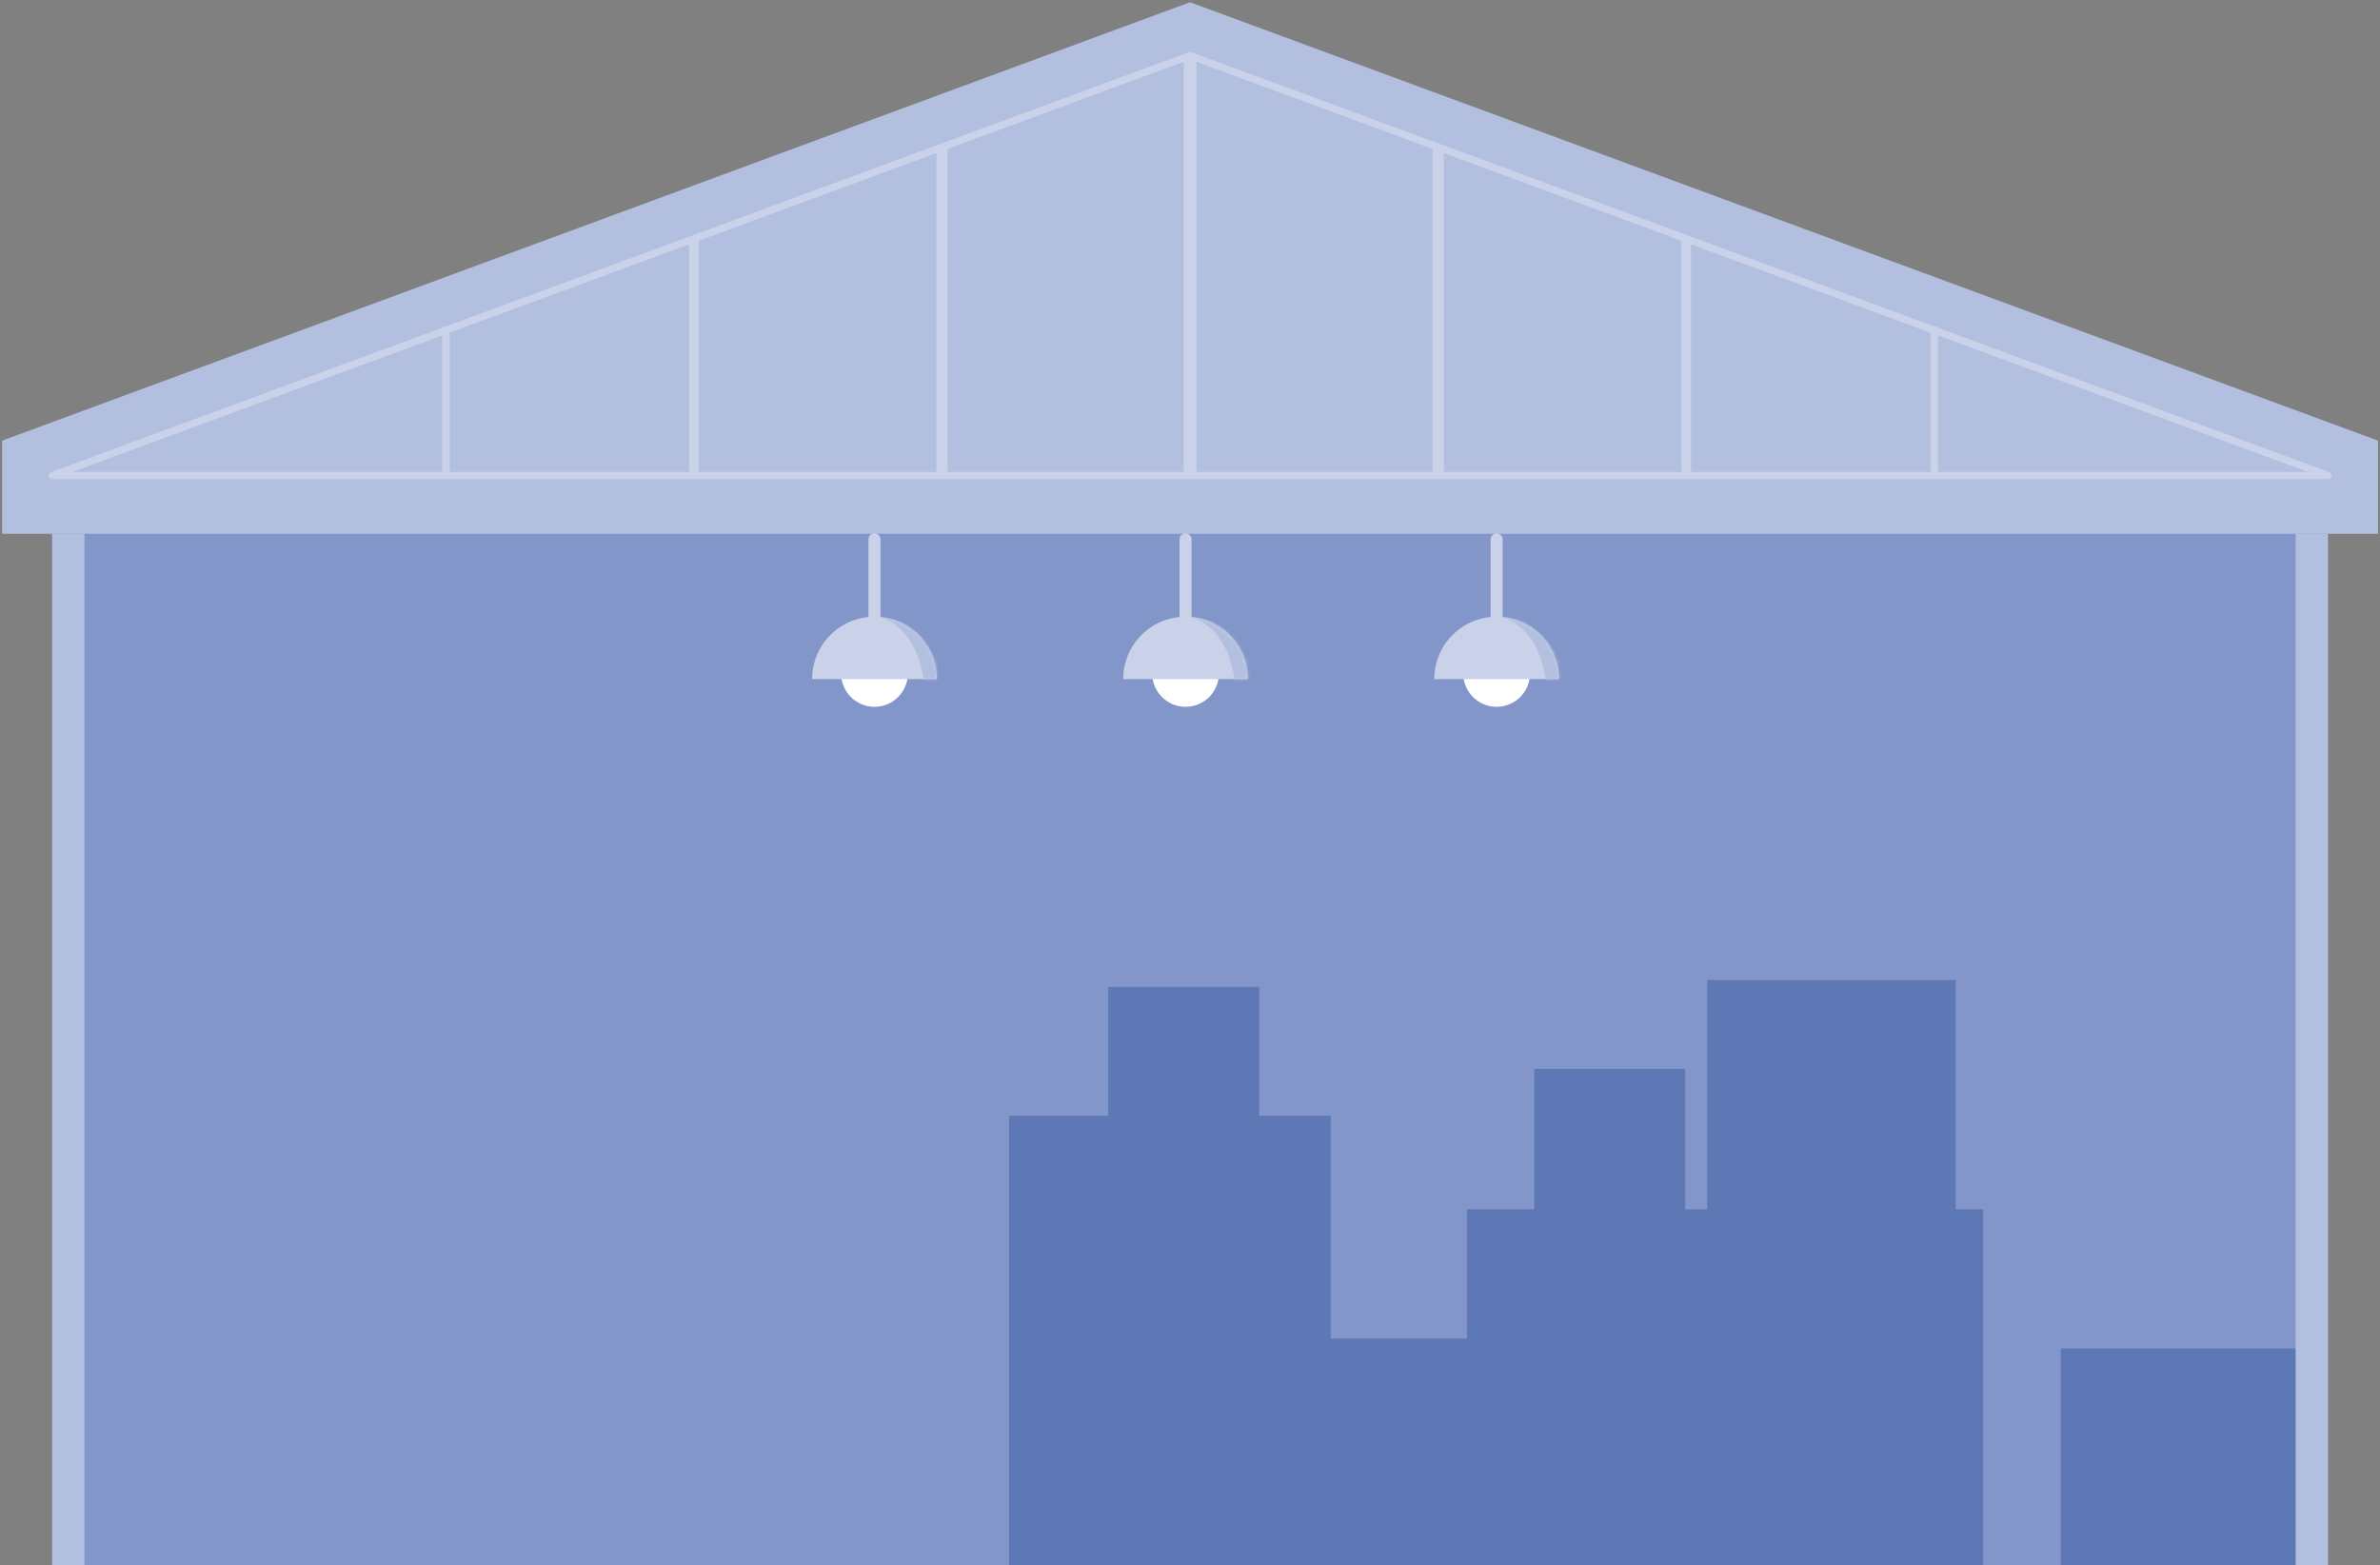 <svg width="666" height="438" viewBox="0 0 666 438" fill="none" xmlns="http://www.w3.org/2000/svg">
<rect x="0" y="0" width="666" height="438" fill="#808080" stroke="none"/>
<path d="M651.442 437.996H14.594V133.075L333.015 15.55L651.442 133.075V437.996Z" fill="#8296C9"/>
<path d="M23.634 149.382H14.594V437.996H23.634V149.382Z" fill="#B2BFDF"/>
<path d="M651.438 149.382H642.398V438H651.438V149.382Z" fill="#B2BFDF"/>
<path opacity="0.3" d="M642.4 377.344H576.676V437.996H642.4V377.344Z" fill="#0C3286"/>
<path opacity="0.3" d="M547.257 274.27H477.705V338.417H471.572V299.135H429.314V338.417H410.507V374.592H372.391V312.247H352.369V276.202H310.111V312.247H282.379V374.592V374.806V437.996H410.507H500.006H554.963V338.417H547.257V274.27Z" fill="#0C3286"/>
<path d="M665.45 149.381V123.316L333.016 0.624L0.586 123.316V149.381H665.45Z" fill="#B2BFDF"/>
<path d="M244.71 197.799C249.871 197.799 254.054 193.615 254.054 188.455C254.054 183.295 249.871 179.112 244.71 179.112C239.55 179.112 235.367 183.295 235.367 188.455C235.367 193.615 239.55 197.799 244.71 197.799Z" fill="white"/>
<path d="M262.153 190.041C262.153 180.403 254.343 172.593 244.706 172.593C235.068 172.593 227.258 180.403 227.258 190.041H262.149H262.153Z" fill="#CAD2EA"/>
<mask id="mask0_301_7193" style="mask-type:alpha" maskUnits="userSpaceOnUse" x="227" y="172" width="36" height="19">
<path d="M262.153 190.041C262.153 180.403 254.343 172.593 244.706 172.593C235.068 172.593 227.258 180.403 227.258 190.041H262.149H262.153Z" fill="#CAD2EA"/>
</mask>
<g mask="url(#mask0_301_7193)">
<path d="M245.402 172.593C245.402 172.593 256.801 173.842 258.688 192.056H264.686C264.686 192.056 261.545 172.563 245.402 172.593Z" fill="#B2BFDF"/>
</g>
<path d="M244.71 174.28C243.779 174.28 243.027 173.523 243.027 172.597V150.943C243.027 150.012 243.784 149.26 244.71 149.26C245.636 149.26 246.392 150.017 246.392 150.943V172.597C246.392 173.528 245.636 174.28 244.71 174.28Z" fill="#CAD2EA"/>
<path d="M331.757 197.799C336.917 197.799 341.101 193.615 341.101 188.455C341.101 183.295 336.917 179.112 331.757 179.112C326.597 179.112 322.414 183.295 322.414 188.455C322.414 193.615 326.597 197.799 331.757 197.799Z" fill="white"/>
<path d="M349.204 190.041C349.204 180.403 341.394 172.593 331.756 172.593C322.119 172.593 314.309 180.403 314.309 190.041H349.199H349.204Z" fill="#CAD2EA"/>
<mask id="mask1_301_7193" style="mask-type:alpha" maskUnits="userSpaceOnUse" x="314" y="172" width="36" height="19">
<path d="M349.204 190.041C349.204 180.403 341.394 172.593 331.756 172.593C322.119 172.593 314.309 180.403 314.309 190.041H349.199H349.204Z" fill="#CAD2EA"/>
</mask>
<g mask="url(#mask1_301_7193)">
<path d="M332.453 172.593C332.453 172.593 343.852 173.842 345.739 192.056H351.737C351.737 192.056 348.596 172.563 332.453 172.593Z" fill="#B2BFDF"/>
</g>
<path d="M331.757 174.28C330.826 174.28 330.074 173.523 330.074 172.597V150.943C330.074 150.012 330.831 149.26 331.757 149.26C332.683 149.26 333.439 150.017 333.439 150.943V172.597C333.439 173.528 332.683 174.28 331.757 174.28Z" fill="#CAD2EA"/>
<path d="M418.804 197.799C423.964 197.799 428.147 193.615 428.147 188.455C428.147 183.295 423.964 179.112 418.804 179.112C413.644 179.112 409.461 183.295 409.461 188.455C409.461 193.615 413.644 197.799 418.804 197.799Z" fill="white"/>
<path d="M436.247 190.041C436.247 180.403 428.437 172.593 418.799 172.593C409.162 172.593 401.352 180.403 401.352 190.041H436.242H436.247Z" fill="#CAD2EA"/>
<mask id="mask2_301_7193" style="mask-type:alpha" maskUnits="userSpaceOnUse" x="401" y="172" width="36" height="19">
<path d="M436.247 190.041C436.247 180.403 428.437 172.593 418.799 172.593C409.162 172.593 401.352 180.403 401.352 190.041H436.242H436.247Z" fill="#CAD2EA"/>
</mask>
<g mask="url(#mask2_301_7193)">
<path d="M419.5 172.593C419.5 172.593 430.899 173.842 432.786 192.056H438.784C438.784 192.056 435.643 172.563 419.5 172.593Z" fill="#B2BFDF"/>
</g>
<path d="M418.808 174.28C417.877 174.28 417.125 173.523 417.125 172.597V150.943C417.125 150.012 417.882 149.26 418.808 149.26C419.733 149.26 420.49 150.017 420.49 150.943V172.597C420.49 173.528 419.733 174.28 418.808 174.28Z" fill="#CAD2EA"/>
<path d="M651.793 132.129L542.328 91.728V91.404H541.447L333.372 14.609C333.148 14.524 332.899 14.524 332.67 14.609L124.595 91.404H123.714V91.728L14.248 132.129C13.79 132.299 13.517 132.771 13.601 133.254C13.686 133.737 14.109 134.086 14.597 134.086H651.44C651.928 134.086 652.351 133.737 652.436 133.254C652.52 132.771 652.251 132.299 651.788 132.129H651.793ZM195.532 67.376L262.027 42.834V132.07H195.532V67.381V67.376ZM192.848 132.065H125.835V93.097L192.848 68.366V132.065ZM265.183 41.669L331.241 17.287V132.065H265.183V41.669ZM334.806 17.287L400.863 41.669V132.065H334.806V17.287ZM404.014 42.829L470.51 67.371V132.06H404.014V42.824V42.829ZM473.198 68.361L540.212 93.092V132.06H473.198V68.361ZM123.719 93.879V132.06H20.262L123.719 93.879ZM542.333 132.06V93.874L645.79 132.06H542.333Z" fill="#CAD2EA"/>
</svg>
